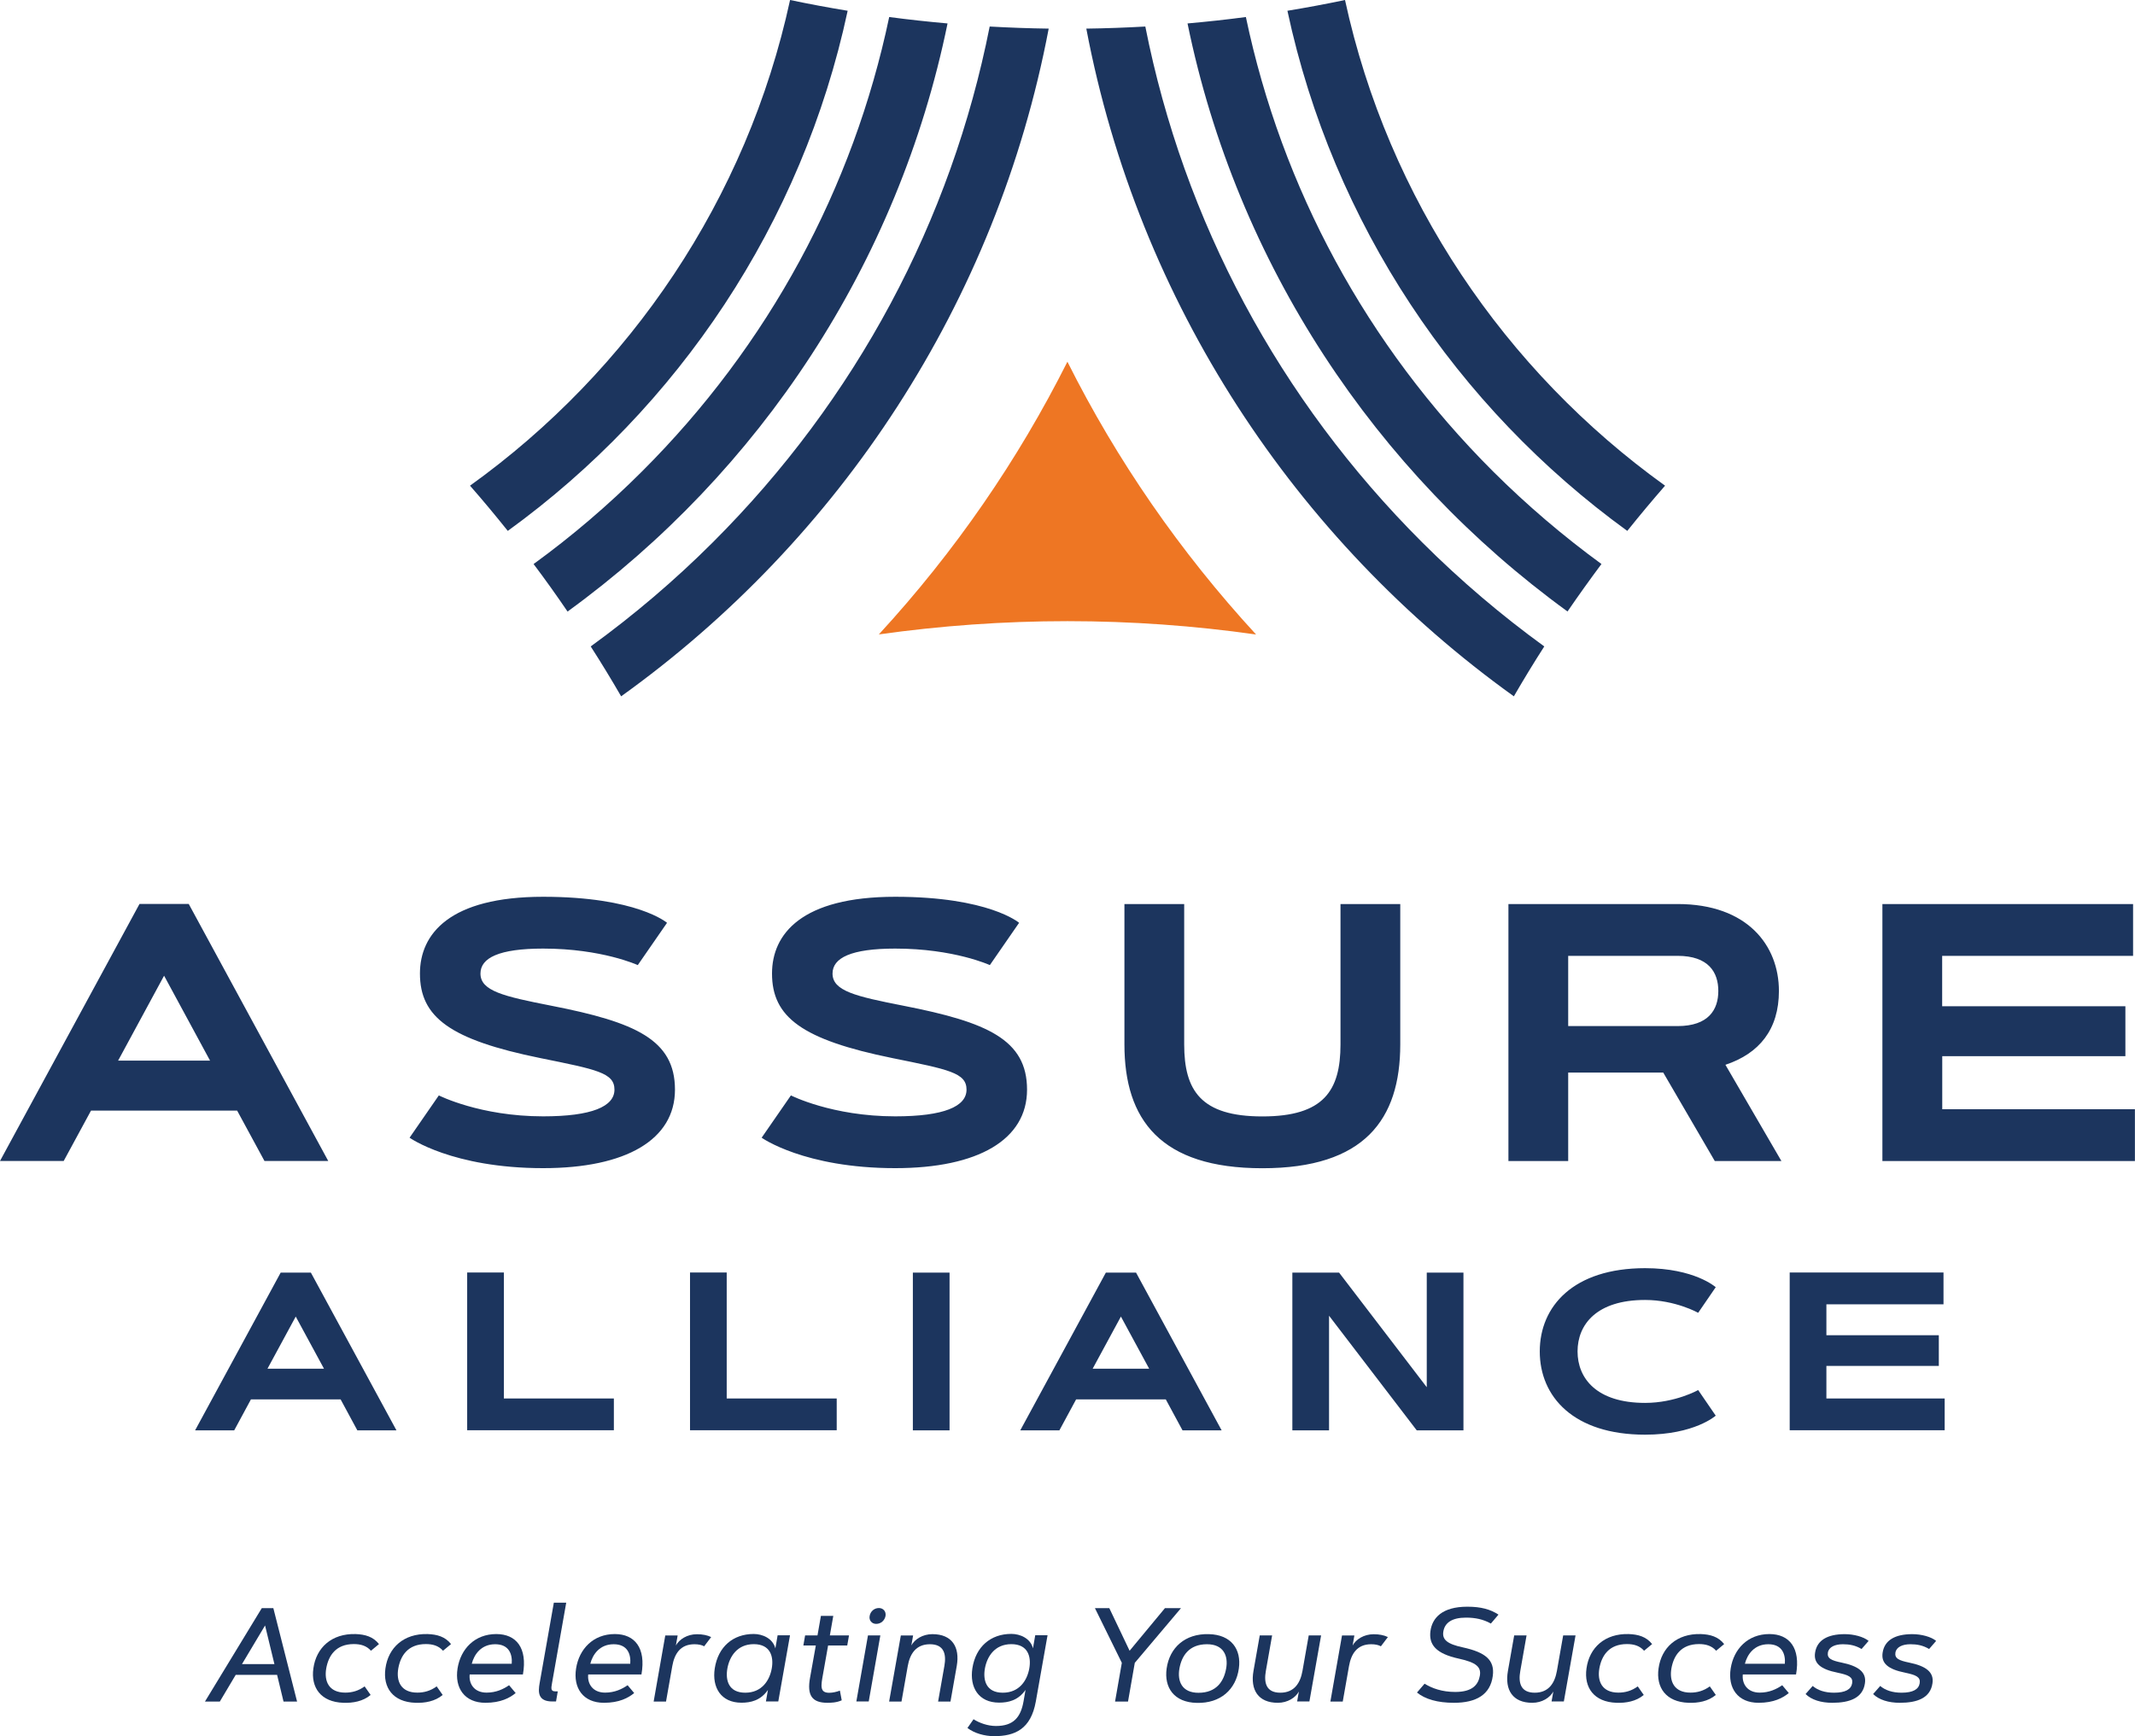 <svg width="482" height="392" viewBox="0 0 482 392" fill="none" xmlns="http://www.w3.org/2000/svg">
<g clip-path="url(#clip0_1249_3677)">
<path d="M76.899 315.962H56.65L52.876 322.95H44.045L63.368 287.332H70.181L89.505 322.95H80.673L76.899 315.962ZM60.406 309.031H73.144L66.765 297.259L60.387 309.031H60.406ZM113.754 315.755H138.588V322.931H105.469V287.314H113.754V315.736V315.755ZM164.063 315.755H188.898V322.931H155.779V287.314H164.063V315.736V315.755ZM206.089 287.332H214.373V322.95H206.089V287.332ZM263.192 315.962H242.944L239.17 322.95H230.338L249.662 287.332H256.474L275.798 322.95H266.966L263.192 315.962ZM246.699 309.031H259.437L253.059 297.259L246.68 309.031H246.699ZM291.763 287.332H302.311L322.107 313.212V287.332H330.391V322.95H319.843L300.047 297.07V322.95H291.763V287.332ZM371.398 316.753C378.229 316.753 383.381 313.853 383.381 313.853L387.344 319.635C387.344 319.635 382.569 323.929 371.398 323.929C355.225 323.929 347.62 315.341 347.62 305.132C347.62 294.923 355.225 286.334 371.398 286.334C382.569 286.334 387.344 290.629 387.344 290.629L383.381 296.411C383.381 296.411 378.229 293.51 371.398 293.51C360.434 293.51 356.15 299.067 356.15 305.132C356.15 311.197 360.434 316.753 371.398 316.753ZM437.71 301.478V308.409H412.329V315.755H439.031V322.931H404.044V287.314H438.767V294.49H412.329V301.478H437.71ZM53.537 250.754H20.55L14.38 262.131H0L31.495 204.099H42.61L74.106 262.131H59.708L53.537 250.754ZM26.665 239.472H47.422L37.044 220.298L26.665 239.472ZM143.985 217.906C143.985 217.906 135.908 214.176 122.623 214.176C112.64 214.176 108.47 216.286 108.47 219.808C108.47 223.726 113.584 224.95 124.567 227.097C143.419 230.789 152.382 234.744 152.382 246.027C152.382 257.309 141.362 263.751 122.623 263.751C102.073 263.751 92.467 256.876 92.467 256.876L99.072 247.326C99.072 247.326 108.357 252.054 122.623 252.054C133.606 252.054 138.72 249.831 138.72 246.027C138.72 242.222 134.738 241.487 122.019 238.907C101.544 234.744 94.807 229.64 94.807 219.808C94.807 210.899 101.45 202.479 122.623 202.479C143.796 202.479 150.59 208.356 150.59 208.356L143.985 217.906ZM223.469 217.906C223.469 217.906 215.392 214.176 202.107 214.176C192.124 214.176 187.954 216.286 187.954 219.808C187.954 223.726 193.068 224.95 204.051 227.097C222.903 230.789 231.867 234.744 231.867 246.027C231.867 257.309 220.846 263.751 202.107 263.751C181.557 263.751 171.951 256.876 171.951 256.876L178.556 247.326C178.556 247.326 187.841 252.054 202.107 252.054C213.09 252.054 218.204 249.831 218.204 246.027C218.204 242.222 214.222 241.487 201.503 238.907C181.028 234.744 174.291 229.64 174.291 219.808C174.291 210.899 180.934 202.479 202.107 202.479C223.28 202.479 230.074 208.356 230.074 208.356L223.469 217.906ZM253.851 235.799V204.118H267.344V235.799C267.344 246.234 271.118 252.073 284.988 252.073C298.858 252.073 302.632 246.253 302.632 235.799V204.118H316.125V235.799C316.125 252.789 308.01 263.77 284.988 263.77C261.966 263.77 253.851 252.807 253.851 235.799ZM340.544 262.15V204.118H378.739C394.515 204.118 401.61 213.498 401.61 223.745C401.61 232.409 397.194 237.871 389.533 240.414L402.176 262.15H387.136L375.493 242.165H354.037V262.15H340.544ZM354.037 215.815V231.674H378.72C385.74 231.674 387.929 227.945 387.929 223.745C387.929 219.544 385.74 215.815 378.72 215.815H354.037ZM479.83 227.191V238.474H438.484V250.453H481.981V262.15H424.972V204.118H481.566V215.815H438.465V227.191H479.811H479.83Z" fill="#1C355E"/>
<path d="M240.981 81.67C229.847 103.839 215.6 124.558 198.408 143.242C212.316 141.284 226.545 140.248 241 140.248C255.455 140.248 269.665 141.284 283.572 143.261C266.381 124.577 252.096 103.858 240.981 81.67Z" fill="#EE7623"/>
<path d="M223.431 5.99C227.847 6.234 232.282 6.404 236.754 6.46C225.016 68.334 189.577 121.827 140.229 157.218C138.021 153.413 135.738 149.646 133.36 145.955C143.06 138.91 152.269 131.094 160.912 122.467C193.294 90.146 214.75 49.838 223.431 5.99ZM120.472 127.364C123.114 130.868 125.661 134.446 128.133 138.081C171.48 106.589 202.786 59.614 213.92 5.293C209.504 4.897 205.107 4.426 200.748 3.842C192.634 42.455 173.518 77.94 144.909 106.476C137.248 114.123 129.077 121.092 120.472 127.345V127.364ZM114.64 119.868C153.118 91.973 181.085 50.479 191.369 2.43C187.01 1.714 182.67 0.904 178.367 0C168.63 44.903 142.286 83.685 106.111 109.659C109.036 112.993 111.866 116.402 114.64 119.868ZM258.569 5.99C254.153 6.234 249.718 6.404 245.246 6.46C256.984 68.334 292.423 121.827 341.77 157.218C343.978 153.413 346.262 149.646 348.639 145.955C338.94 138.91 329.731 131.094 321.088 122.467C288.705 90.146 267.249 49.838 258.569 5.99ZM303.651 0C299.349 0.904 295.008 1.714 290.649 2.43C300.934 50.479 328.882 91.954 367.378 119.868C370.152 116.402 373.002 112.993 375.908 109.659C339.751 83.685 313.389 44.903 303.651 0ZM281.27 3.842C276.911 4.426 272.514 4.897 268.098 5.293C279.213 59.614 310.539 106.589 353.885 138.063C356.376 134.427 358.924 130.868 361.547 127.345C352.961 121.073 344.79 114.123 337.109 106.476C308.501 77.922 289.385 42.455 281.27 3.842Z" fill="#1C355E"/>
<path d="M49.612 384.183H46.272L59.104 363.088H61.708L67.067 384.183H64.01L62.557 378.156H53.216L49.63 384.183H49.612ZM54.631 375.726H61.953L59.84 367.006L54.631 375.726Z" fill="#1C355E"/>
<path d="M82.315 380.755L83.674 382.695C81.956 384.146 79.654 384.541 77.522 384.466C72.426 384.296 70.143 381.019 70.747 376.706C71.388 371.997 74.898 368.795 80.277 368.946C82.409 369.021 84.24 369.529 85.561 371.206L83.749 372.713C82.73 371.545 81.352 371.206 79.88 371.206C75.804 371.206 74.162 373.843 73.653 376.687C73.144 379.569 74.219 382.168 77.956 382.168C79.446 382.168 80.918 381.791 82.353 380.736L82.315 380.755Z" fill="#1C355E"/>
<path d="M98.582 380.755L99.94 382.695C98.223 384.146 95.921 384.541 93.788 384.466C88.693 384.296 86.41 381.019 87.014 376.706C87.655 371.997 91.165 368.795 96.543 368.946C98.676 369.021 100.506 369.529 101.827 371.206L100.016 372.713C98.997 371.545 97.619 371.206 96.147 371.206C92.071 371.206 90.429 373.843 89.92 376.687C89.41 379.569 90.486 382.168 94.222 382.168C95.713 382.168 97.185 381.791 98.619 380.736L98.582 380.755Z" fill="#1C355E"/>
<path d="M114.943 380.51L116.415 382.262C115.112 383.354 113.018 384.466 109.602 384.466C104.884 384.466 102.601 381.132 103.299 376.705C103.998 372.279 107.206 368.945 112.037 368.945C116.547 368.945 119.113 372.072 118.056 378.062H106.036C105.809 380.19 107.073 382.168 109.847 382.168C112.037 382.168 113.678 381.358 114.943 380.491V380.51ZM115.528 375.651C115.697 373.579 114.98 371.243 111.791 371.243C108.602 371.243 107.036 373.579 106.507 375.651H115.528Z" fill="#1C355E"/>
<path d="M125.039 361.864H127.831L124.623 380.04C124.397 381.302 124.34 381.885 125.397 381.885H125.925L125.529 384.165H124.699C121.396 384.165 121.472 382.036 121.83 380.021L125.039 361.845V361.864Z" fill="#1C355E"/>
<path d="M141.701 380.51L143.173 382.262C141.871 383.354 139.777 384.466 136.361 384.466C131.643 384.466 129.36 381.132 130.058 376.705C130.756 372.279 133.964 368.945 138.795 368.945C143.305 368.945 145.872 372.072 144.815 378.062H132.794C132.568 380.19 133.832 382.168 136.606 382.168C138.795 382.168 140.437 381.358 141.701 380.491V380.51ZM142.286 375.651C142.456 373.579 141.739 371.243 138.55 371.243C135.361 371.243 133.795 373.579 133.266 375.651H142.286Z" fill="#1C355E"/>
<path d="M158.949 371.696C158.44 371.413 157.704 371.244 156.779 371.244C153.515 371.244 152.25 373.523 151.779 376.16L150.363 384.183H147.57L150.193 369.266H152.986L152.59 371.526C153.345 370.151 155.119 368.983 157.345 368.983C158.648 368.983 159.704 369.209 160.553 369.624L158.968 371.715L158.949 371.696Z" fill="#1C355E"/>
<path d="M178.349 369.247L175.707 384.165H172.914L173.367 381.565C171.706 383.976 169.423 384.447 167.404 384.447C162.743 384.447 160.705 380.981 161.365 376.687C162.12 371.827 165.479 368.927 170.159 368.927C172.14 368.927 174.48 369.925 175.046 372.185L175.556 369.228H178.349V369.247ZM164.215 376.706C163.743 379.362 164.479 382.187 168.253 382.187C172.027 382.187 173.763 379.362 174.235 376.706C174.707 374.069 173.952 371.225 170.178 371.225C166.404 371.225 164.686 374.069 164.215 376.706Z" fill="#1C355E"/>
<path d="M181.746 369.247H184.557L185.331 364.84H188.124L187.35 369.247H191.672L191.275 371.526H186.954L185.803 378.025C185.331 380.624 185.029 382.206 187.218 382.206C187.973 382.206 188.879 381.999 189.615 381.716L190.03 383.901C188.86 384.447 187.501 384.466 186.822 384.466C183.293 384.466 182.161 382.771 182.878 378.797L184.18 371.526H181.368L181.764 369.247H181.746Z" fill="#1C355E"/>
<path d="M195.955 369.247H198.748L196.125 384.165H193.332L195.955 369.247ZM198.427 363.069C199.409 363.069 200.088 363.86 199.918 364.859C199.73 365.838 198.918 366.648 197.805 366.648C196.823 366.648 196.144 365.857 196.333 364.859C196.503 363.86 197.333 363.069 198.427 363.069Z" fill="#1C355E"/>
<path d="M206.146 369.247L205.749 371.508C206.504 370.133 208.278 368.965 210.505 368.965C214.921 368.965 216.751 371.865 215.996 376.16L214.581 384.184H211.788L213.203 376.16C213.675 373.523 213.166 371.244 209.939 371.244C206.712 371.244 205.41 373.523 204.938 376.16L203.523 384.184H200.73L203.372 369.266H206.146V369.247Z" fill="#1C355E"/>
<path d="M236.49 369.247L233.848 384.165C232.735 390.399 229.149 392 224.45 392C222.299 392 219.997 391.36 218.412 390.154L219.789 388.177C221.11 389.024 222.997 389.702 224.847 389.702C228.791 389.702 230.432 387.762 231.074 384.146L231.527 381.547C229.866 383.958 227.583 384.428 225.564 384.428C220.903 384.428 218.865 380.963 219.525 376.668C220.28 371.809 223.639 368.908 228.319 368.908C230.3 368.908 232.64 369.906 233.206 372.167L233.716 369.21H236.509L236.49 369.247ZM222.356 376.706C221.884 379.362 222.62 382.187 226.394 382.187C230.168 382.187 231.904 379.362 232.376 376.706C232.848 374.069 232.093 371.225 228.319 371.225C224.545 371.225 222.827 374.069 222.356 376.706Z" fill="#1C355E"/>
<path d="M256.191 375.444L254.663 384.183H251.738L253.266 375.444L247.19 363.088H250.435L255.021 372.713L263.003 363.088H266.627L256.191 375.444Z" fill="#1C355E"/>
<path d="M263.381 376.724C264.041 372.034 267.514 368.813 272.911 368.964C278.006 369.077 280.289 372.43 279.685 376.724C279.025 381.452 275.553 384.635 270.156 384.484C265.06 384.371 262.777 381.037 263.381 376.724ZM276.817 376.724C277.327 373.88 276.251 371.243 272.496 371.243C268.419 371.243 266.778 373.88 266.268 376.724C265.759 379.606 266.834 382.205 270.571 382.205C274.647 382.205 276.307 379.606 276.817 376.724Z" fill="#1C355E"/>
<path d="M292.838 384.183L293.235 381.923C292.48 383.298 290.706 384.466 288.479 384.466C284.063 384.466 282.233 381.565 282.988 377.271L284.403 369.247H287.196L285.781 377.271C285.309 379.908 285.818 382.187 289.045 382.187C292.272 382.187 293.574 379.908 294.046 377.271L295.461 369.247H298.254L295.612 384.165H292.838V384.183Z" fill="#1C355E"/>
<path d="M311.728 371.696C311.219 371.413 310.483 371.244 309.558 371.244C306.293 371.244 305.029 373.523 304.557 376.16L303.142 384.183H300.349L302.972 369.266H305.765L305.369 371.526C306.124 370.151 307.897 368.983 310.124 368.983C311.426 368.983 312.483 369.209 313.332 369.624L311.747 371.715L311.728 371.696Z" fill="#1C355E"/>
<path d="M336.581 366.572C334.826 365.593 333.033 365.235 330.958 365.235C327.787 365.235 326.202 366.403 325.862 368.305C325.504 370.226 326.768 371.206 330.278 371.959C335.354 373.07 337.487 374.803 337.015 378.382C336.468 382.639 333.26 384.466 328.24 384.466C324.523 384.466 321.73 383.637 319.899 382.149L321.616 380.153C323.277 381.188 325.56 382.017 328.523 382.017C332.505 382.017 333.732 380.322 334.09 378.363C334.449 376.367 333.241 375.35 329.372 374.502C324.164 373.372 322.541 371.338 322.937 368.286C323.334 365.291 325.598 362.768 331.259 362.768C334.373 362.768 336.487 363.37 338.298 364.557L336.6 366.553L336.581 366.572Z" fill="#1C355E"/>
<path d="M350.281 384.183L350.678 381.923C349.923 383.298 348.149 384.466 345.922 384.466C341.506 384.466 339.676 381.565 340.431 377.271L341.846 369.247H344.639L343.224 377.271C342.752 379.908 343.261 382.187 346.488 382.187C349.715 382.187 351.017 379.908 351.489 377.271L352.904 369.247H355.697L353.055 384.165H350.281V384.183Z" fill="#1C355E"/>
<path d="M369.737 380.755L371.096 382.695C369.379 384.146 367.076 384.541 364.944 384.466C359.849 384.296 357.565 381.019 358.169 376.706C358.811 371.997 362.321 368.795 367.699 368.946C369.831 369.021 371.662 369.529 372.983 371.206L371.171 372.713C370.152 371.545 368.775 371.206 367.303 371.206C363.227 371.206 361.585 373.843 361.075 376.687C360.566 379.569 361.642 382.168 365.378 382.168C366.869 382.168 368.341 381.791 369.775 380.736L369.737 380.755Z" fill="#1C355E"/>
<path d="M386.004 380.755L387.363 382.695C385.645 384.146 383.343 384.541 381.211 384.466C376.116 384.296 373.832 381.019 374.436 376.706C375.078 371.997 378.588 368.795 383.966 368.946C386.098 369.021 387.929 369.529 389.25 371.206L387.438 372.713C386.419 371.545 385.042 371.206 383.57 371.206C379.494 371.206 377.852 373.843 377.342 376.687C376.833 379.569 377.908 382.168 381.645 382.168C383.136 382.168 384.608 381.791 386.042 380.736L386.004 380.755Z" fill="#1C355E"/>
<path d="M402.365 380.51L403.837 382.262C402.535 383.354 400.44 384.466 397.025 384.466C392.307 384.466 390.023 381.132 390.722 376.705C391.42 372.279 394.628 368.945 399.459 368.945C403.969 368.945 406.535 372.072 405.479 378.062H393.458C393.231 380.19 394.496 382.168 397.27 382.168C399.459 382.168 401.101 381.358 402.365 380.491V380.51ZM402.95 375.651C403.12 373.579 402.403 371.243 399.214 371.243C396.024 371.243 394.458 373.579 393.93 375.651H402.95Z" fill="#1C355E"/>
<path d="M420.273 372.318C418.877 371.489 417.537 371.244 416.065 371.244C414.254 371.244 412.895 371.865 412.668 373.109C412.442 374.446 413.461 374.917 415.763 375.388C419.443 376.141 421.425 377.478 421.028 380.059C420.556 383.355 417.65 384.466 413.65 384.466C411.102 384.466 408.951 383.788 407.63 382.489L409.234 380.662C410.347 381.622 411.97 382.187 414.046 382.187C416.65 382.187 417.915 381.415 418.141 380.059C418.367 378.646 417.348 378.194 414.857 377.667C410.97 376.894 409.385 375.52 409.781 373.109C410.215 370.377 412.517 368.965 416.48 368.965C418.5 368.965 420.726 369.549 421.859 370.49L420.273 372.318Z" fill="#1C355E"/>
<path d="M435.521 372.318C434.125 371.489 432.785 371.244 431.313 371.244C429.501 371.244 428.143 371.865 427.916 373.109C427.69 374.446 428.709 374.917 431.011 375.388C434.691 376.141 436.672 377.478 436.276 380.059C435.804 383.355 432.898 384.466 428.898 384.466C426.35 384.466 424.199 383.788 422.878 382.489L424.482 380.662C425.595 381.622 427.218 382.187 429.294 382.187C431.898 382.187 433.162 381.415 433.389 380.059C433.615 378.646 432.596 378.194 430.105 377.667C426.218 376.894 424.633 375.52 425.029 373.109C425.463 370.377 427.765 368.965 431.728 368.965C433.747 368.965 435.974 369.549 437.106 370.49L435.521 372.318Z" fill="#1C355E"/>
</g>
<defs>
<clipPath id="clip0_1249_3677">
<rect width="482" height="392" fill="white"/>
</clipPath>
</defs>
</svg>
